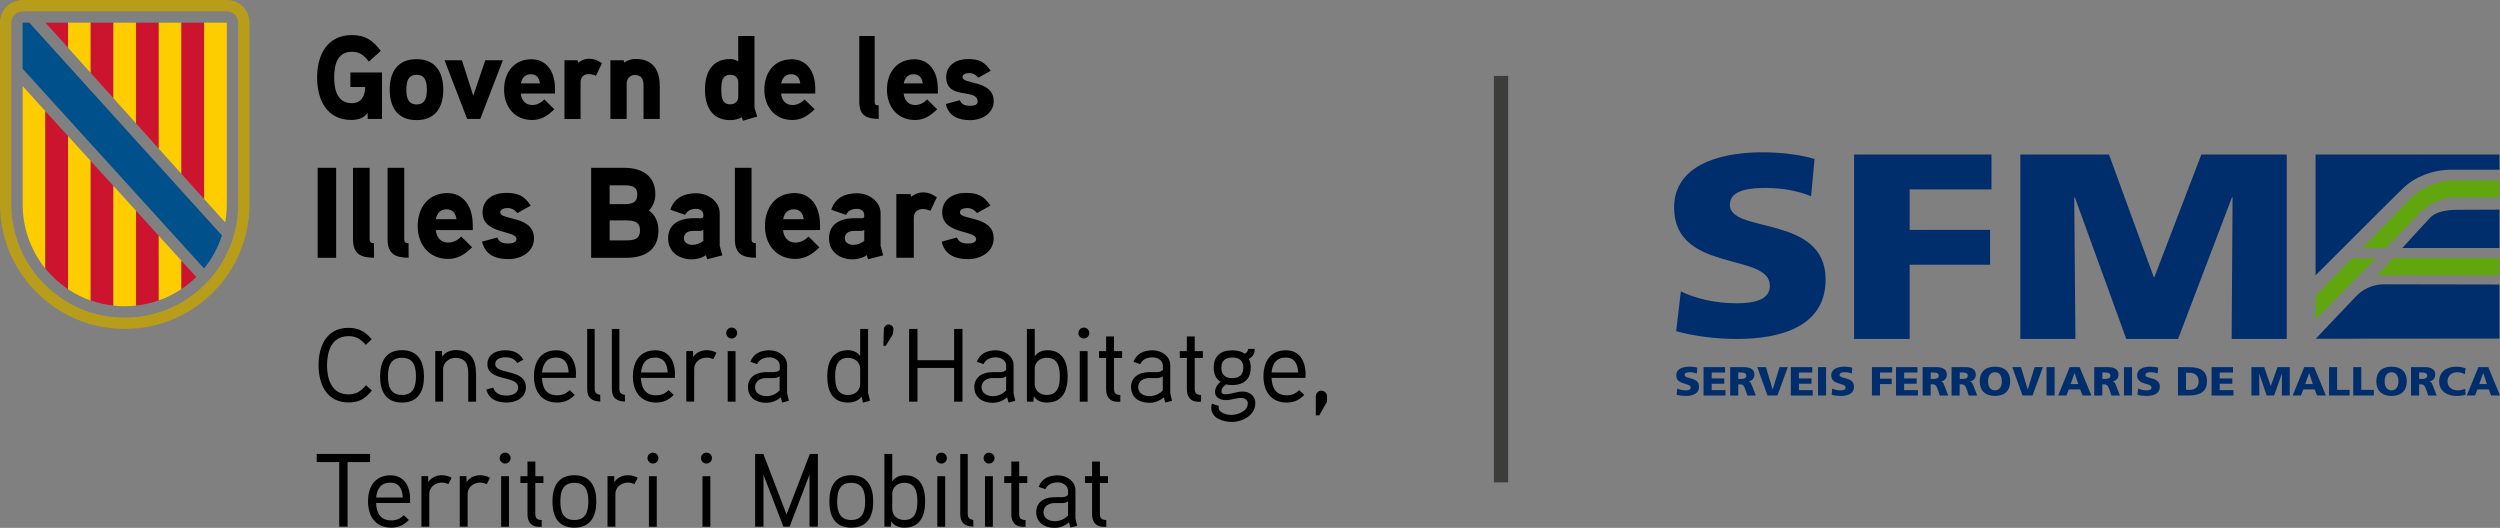 <?xml version="1.0" encoding="UTF-8"?>
<svg id="Capa_2" data-name="Capa 2" xmlns="http://www.w3.org/2000/svg" viewBox="0 0 461.05 97.35">
  <rect x="0" y="0" width="461.05" height="97.35" fill="#808080" stroke="none"/>
  <defs>
    <style>
      .cls-1 {
        fill: #3c3c3b;
      }

      .cls-2 {
        fill: #61a60e;
      }

      .cls-3 {
        fill: #00508b;
      }

      .cls-4 {
        fill: #b89d1b;
      }

      .cls-5 {
        fill: #fecd00;
      }

      .cls-6 {
        fill: #fff;
      }

      .cls-7 {
        fill: #002e6d;
      }

      .cls-8 {
        fill: #cc142e;
      }
    </style>
  </defs>
  <g id="Capa_1-2" data-name="Capa 1">
    <rect class="cls-1" x="275.5" y="14" width="2.63" height="74.96"/>
    <g>
      <path class="cls-7" d="M460.94,28.5v2.8h-8.91c-3.57,0-6.73,1.45-8.52,3.1q-1.81,1.69-16.47,16.37v-22.27h33.9ZM460.94,38.66v7.08h-17.91s3.96-4.36,5.15-5.6c1.19-1.24,3.37-1.45,5.15-1.45s7.42-.02,7.61-.03ZM460.94,52.48v9.96l-33.87.03s6.44-6.79,7.43-7.83c.99-1.04,2.77-2.21,5.15-2.21s21.12.04,21.29.04ZM324.31,28.09h1.43c3.33.06,6.56.52,8.9,1.23l-.64,6.87c-2.57-1.05-5.46-1.53-8.29-1.53-2.52,0-6.69.19-6.69,3.1,0,5.39,17.66,1.76,17.66,13.78,0,8.63-8.13,10.97-16.43,10.97-3.48,0-7.81-.48-11.13-1.43l.86-7.34c2.57,1.24,6.15,2.19,10.27,2.19,3.16,0,6.15-.57,6.15-3.24,0-6.2-17.66-2.29-17.66-14.4,0-7.76,8.24-10.06,15.56-10.2ZM341.93,28.5h25.34v6.43h-15.09v7.46h14.83v6.43h-14.83v13.69h-10.25V28.5ZM372.58,28.5h16.36l8.26,22.61h.11l8.66-22.61h15.75v34.01h-10.16l.17-26.12h-.11l-9.94,26.12h-9.55l-9.49-26.12h-.11l.22,26.12h-10.16V28.5ZM457.97,68.79h-.02l-.72,2.04h1.4l-.67-2.04ZM457.06,67.71h1.83l2.16,5.22h-1.64l-.42-1.12h-2.1l-.44,1.12h-1.52l2.13-5.22ZM454.71,72.81c-.42.1-.9.21-1.66.21-1.49,0-3.22-.7-3.22-2.68,0-1.82,1.36-2.72,3.21-2.72.57,0,1.12.12,1.66.27l-.12,1.13c-.48-.25-.95-.37-1.46-.37-1.06,0-1.75.72-1.75,1.69,0,1.02.78,1.65,1.87,1.65.49,0,.99-.12,1.4-.27l.07,1.09ZM446.14,69.88h.39c.48,0,1.09-.01,1.09-.61,0-.49-.52-.58-1.09-.58h-.39v1.18ZM444.65,67.71h2.66c.99,0,1.8.42,1.8,1.32,0,.69-.35,1.16-1.07,1.32h0c.48.13.51.53.79,1.17l.54,1.42h-1.56l-.32-.94c-.31-.9-.5-1.12-1.05-1.12h-.31v2.06h-1.49v-5.22ZM441.05,71.99c.91,0,1.27-.81,1.27-1.67,0-.91-.36-1.67-1.27-1.67s-1.27.76-1.27,1.67.36,1.67,1.27,1.67ZM441.05,67.62c1.84,0,2.81,1.02,2.81,2.7s-.98,2.7-2.81,2.7-2.81-1.04-2.81-2.7.96-2.7,2.81-2.7ZM433.98,67.71h1.49v4.19h2.31v1.03h-3.8v-5.22ZM429.52,67.71h1.49v4.19h2.31v1.03h-3.8v-5.22ZM425.87,68.79h-.02l-.72,2.04h1.4l-.67-2.04ZM424.95,67.71h1.83l2.16,5.22h-1.64l-.42-1.12h-2.1l-.44,1.12h-1.52l2.13-5.22ZM415.22,67.71h2.35l1.19,3.47h.02l1.24-3.47h2.26v5.22h-1.46l.02-4.01h-.02l-1.43,4.01h-1.37l-1.36-4.01h-.02l.03,4.01h-1.46v-5.22ZM407.86,67.71h3.95v.99h-2.45v1.08h2.32v.99h-2.32v1.18h2.54v.99h-4.04v-5.22ZM403.15,71.9h.58c1.12,0,1.74-.54,1.74-1.58s-.65-1.58-1.74-1.58h-.58v3.16ZM401.66,67.71h2.04c1.95,0,3.31.57,3.31,2.59s-1.4,2.63-3.31,2.63h-2.04v-5.22ZM394.32,71.65c.39.19.92.34,1.54.34.47,0,.92-.09.92-.51,0-.97-2.65-.36-2.65-2.26,0-1.26,1.31-1.6,2.44-1.6.54,0,1.07.07,1.44.19l-.1,1.08c-.39-.16-.82-.24-1.24-.24-.38,0-1,.03-1,.49,0,.84,2.65.28,2.65,2.16,0,1.35-1.22,1.72-2.46,1.72-.52,0-1.17-.07-1.67-.22l.13-1.15ZM391.7,67.71h1.49v5.22h-1.49v-5.22ZM387.72,69.88h.39c.48,0,1.09-.01,1.09-.61,0-.49-.52-.58-1.09-.58h-.39v1.18ZM386.23,67.71h2.66c.99,0,1.8.42,1.8,1.32,0,.69-.35,1.16-1.07,1.32h0c.48.13.51.53.79,1.17l.54,1.42h-1.56l-.32-.94c-.31-.9-.5-1.12-1.05-1.12h-.31v2.06h-1.49v-5.22ZM382.61,68.79h-.02l-.72,2.04h1.4l-.67-2.04ZM381.7,67.71h1.83l2.16,5.22h-1.64l-.42-1.12h-2.1l-.44,1.12h-1.52l2.13-5.22ZM377.42,67.71h1.49v5.22h-1.49v-5.22ZM371.12,67.71h1.59l1.24,4.1h.02l1.25-4.1h1.53l-1.91,5.22h-1.85l-1.88-5.22ZM367.91,71.99c.91,0,1.27-.81,1.27-1.67,0-.91-.36-1.67-1.27-1.67s-1.27.76-1.27,1.67.36,1.67,1.27,1.67ZM367.91,67.62c1.85,0,2.81,1.02,2.81,2.7s-.98,2.7-2.81,2.7-2.81-1.04-2.81-2.7.96-2.7,2.81-2.7ZM361.42,69.88h.39c.48,0,1.09-.01,1.09-.61,0-.49-.52-.58-1.09-.58h-.39v1.18ZM359.92,67.71h2.66c.99,0,1.8.42,1.8,1.32,0,.69-.35,1.16-1.08,1.32h0c.48.13.51.53.79,1.17l.55,1.42h-1.56l-.32-.94c-.3-.9-.5-1.12-1.05-1.12h-.31v2.06h-1.49v-5.22ZM356.06,69.88h.39c.48,0,1.09-.01,1.09-.61,0-.49-.52-.58-1.09-.58h-.39v1.18ZM354.57,67.71h2.66c.99,0,1.81.42,1.81,1.32,0,.69-.35,1.16-1.08,1.32h0c.48.13.51.53.79,1.17l.55,1.42h-1.56l-.32-.94c-.3-.9-.5-1.12-1.05-1.12h-.31v2.06h-1.49v-5.22ZM349.67,67.71h3.95v.99h-2.46v1.08h2.32v.99h-2.32v1.18h2.54v.99h-4.04v-5.22ZM345.21,67.71h3.75v.99h-2.25v1.14h2.16v.99h-2.16v2.1h-1.49v-5.22ZM337.91,71.65c.38.19.92.34,1.54.34.47,0,.92-.09.92-.51,0-.97-2.65-.36-2.65-2.26,0-1.26,1.32-1.6,2.44-1.6.54,0,1.07.07,1.44.19l-.1,1.08c-.38-.16-.82-.24-1.24-.24-.38,0-1,.03-1,.49,0,.84,2.65.28,2.65,2.16,0,1.35-1.22,1.72-2.46,1.72-.52,0-1.17-.07-1.67-.22l.13-1.15ZM335.28,67.71h1.49v5.22h-1.49v-5.22ZM330.27,67.71h3.95v.99h-2.46v1.08h2.32v.99h-2.32v1.18h2.54v.99h-4.04v-5.22ZM324.08,67.71h1.59l1.24,4.1h.02l1.25-4.1h1.53l-1.91,5.22h-1.84l-1.88-5.22ZM320.57,69.88h.39c.48,0,1.09-.01,1.09-.61,0-.49-.52-.58-1.09-.58h-.39v1.18ZM319.08,67.71h2.66c1,0,1.81.42,1.81,1.32,0,.69-.35,1.16-1.08,1.32h0c.48.13.51.53.79,1.17l.55,1.42h-1.56l-.32-.94c-.3-.9-.5-1.12-1.05-1.12h-.31v2.06h-1.49v-5.22ZM314.18,67.71h3.95v.99h-2.46v1.08h2.32v.99h-2.32v1.18h2.54v.99h-4.04v-5.22ZM309.33,71.65c.38.19.92.34,1.54.34.47,0,.92-.09.92-.51,0-.97-2.65-.36-2.65-2.26,0-1.26,1.32-1.6,2.44-1.6.54,0,1.07.07,1.44.19l-.1,1.08c-.38-.16-.82-.24-1.24-.24-.38,0-1,.03-1,.49,0,.84,2.65.28,2.65,2.16,0,1.35-1.22,1.72-2.46,1.72-.52,0-1.17-.07-1.67-.22l.13-1.15Z"/>
      <polygon class="cls-2" points="441.32 47.61 438.36 50.78 460.94 50.78 460.94 47.61 441.32 47.61"/>
      <path class="cls-2" d="M452.54,33.26c-2.11,0-5.63.83-8.52,3.85l-8.3,8.62h4.29l6.15-6.38c2.24-2.34,4.94-2.92,6.38-2.92h8.41v-3.17h-8.41Z"/>
      <polygon class="cls-2" points="427.08 58.87 438.17 47.63 433.82 47.63 427.08 54.49 427.08 58.87"/>
    </g>
    <g>
      <g>
        <path class="cls-4" d="M41.83,0H4.18C1.87,0,0,1.87,0,4.18v33.47c0,12.71,10.3,23.01,23.01,23.01s23.01-10.3,23.01-23.01V4.18c0-2.31-1.87-4.18-4.18-4.18M43.92,37.65c0,11.55-9.36,20.92-20.92,20.92S2.09,49.2,2.09,37.65V4.18c0-1.16.94-2.09,2.09-2.09h37.65c1.15,0,2.09.94,2.09,2.09v33.47Z"/>
        <polygon class="cls-8" points="12.55 4.18 8.38 4.18 12.55 8.8 12.55 4.18"/>
        <polygon class="cls-5" points="12.55 8.36 12.55 4.18 16.73 4.18 16.73 13.46 12.55 8.8 12.55 8.36"/>
        <polygon class="cls-8" points="16.73 4.18 20.92 4.18 20.92 18.11 16.73 13.45 16.73 4.18"/>
        <polygon class="cls-5" points="20.92 4.18 25.1 4.18 25.1 22.76 20.92 18.11 20.92 4.18"/>
        <polygon class="cls-8" points="25.1 4.18 29.28 4.18 29.28 27.42 25.1 22.76 25.1 4.18"/>
        <polygon class="cls-5" points="29.28 26.14 29.28 4.18 33.46 4.18 33.46 29.28 33.46 32.06 29.28 27.42 29.28 26.14"/>
        <polygon class="cls-8" points="33.46 4.18 37.65 4.18 37.65 36.71 33.46 32.06 33.46 4.18"/>
        <path class="cls-5" d="M37.65,36.71V4.18h4.18v33.47c0,1.15-.11,2.28-.3,3.37l-3.88-4.31Z"/>
        <path class="cls-5" d="M4.18,37.68c0,4.48,1.57,8.6,4.18,11.84v-29.02l-4.18-4.63v21.81Z"/>
        <path class="cls-8" d="M8.36,20.5v29.01c1.19,1.48,2.61,2.77,4.18,3.82v-28.24l-4.18-4.59Z"/>
        <path class="cls-5" d="M12.55,25.1v28.23c1.29.86,2.69,1.58,4.18,2.1v-25.74l-4.18-4.59Z"/>
        <path class="cls-8" d="M16.73,55.4c1.33.47,2.74.8,4.18.95v-22.07l-4.18-4.59v25.71Z"/>
        <path class="cls-5" d="M20.92,53.34v3.02c.68.08,1.38.12,2.09.12s1.41-.04,2.09-.12v-17.48l-4.18-4.6s0,19.06,0,19.06Z"/>
        <path class="cls-8" d="M29.28,43.48l-4.18-4.6v17.47c1.45-.16,2.85-.48,4.18-.95v-11.92Z"/>
        <polygon class="cls-6" points="29.28 40.34 29.33 40.3 29.28 40.24 29.28 40.34"/>
        <path class="cls-5" d="M29.28,55.4c1.49-.52,2.89-1.24,4.18-2.1v-5.22l-4.18-4.6v11.91Z"/>
        <path class="cls-8" d="M33.46,48.08v5.23c.98-.65,1.89-1.4,2.73-2.22l-2.73-3.01Z"/>
        <path class="cls-3" d="M37.65,49.48c1.45-1.78,2.56-3.84,3.28-6.07l-2.21-2.43L5.4,4.18h-1.23v8.5s32.62,35.91,32.62,35.9l.84.91h.02Z"/>
      </g>
      <g>
        <path d="M64.62,13.37v2.68h2.73c0,1.55-.68,2.98-2.44,2.98-2.75,0-3.28-2.52-3.28-4.74s.51-4.74,3.26-4.74c1.48,0,2.29.7,3.13,1.82l2.2-1.99c-1.45-1.93-2.84-2.91-5.33-2.91-4.6,0-6.41,3.74-6.41,7.82s1.76,7.83,6.32,7.83c1.21,0,2.24-.31,3.01-1.29v1.11h2.64v-8.57h-5.83ZM81.75,16.54c0-3.22-1.43-5.63-4.94-5.63s-4.94,2.41-4.94,5.63,1.43,5.61,4.94,5.61,4.94-2.39,4.94-5.61M78.72,16.54c0,1.36-.26,2.72-1.89,2.72s-1.89-1.36-1.89-2.72.24-2.74,1.89-2.74,1.89,1.38,1.89,2.74M89.5,11.11l-2.22,6.55-2.09-6.55h-3.21l4.17,10.82h2.42l4.17-10.82h-3.24ZM102.35,16.3c0-3.17-1.63-5.37-4.32-5.37-3.31,0-5.07,2.52-5.07,5.61s1.89,5.59,5.17,5.59c1.65,0,2.88-.77,4.1-1.98l-1.85-1.81c-.53.55-1.3,1.03-2.22,1.03-1.3,0-2.01-.92-2.11-2.12h6.3v-.95h0ZM96.07,15.38c.18-1.01.75-1.69,1.83-1.69s1.55.72,1.68,1.69h-3.51ZM111.02,11.66c-.77-.55-1.52-.83-2.38-.83-1.15,0-2.01.75-2.01.75l-.11-.46h-2.42v10.82h2.97v-6.77c0-.92.55-1.51,1.56-1.51.42,0,.86.13,1.28.31l1.1-2.3ZM121.66,15.84c0-3-1.28-4.97-4.49-4.97-.71,0-1.56.28-2.04.68l-.12-.44h-2.44v10.82h3v-6.55c0-.85.61-1.55,1.48-1.55,1.37,0,1.63.9,1.63,2.08v6.03h3v-6.1h0ZM139.65,21.49c-.05-.15-.51-1.55-.51-1.62V6.64h-3v4.69c-.48-.31-.97-.44-1.5-.44-3.39,0-4.63,2.58-4.63,5.61s1.21,5.65,4.63,5.65c.75,0,1.52-.15,2.16-.52l.22.64,2.62-.78ZM136.15,17.86c0,.85-.64,1.38-1.48,1.38-1.61,0-1.65-1.53-1.65-2.71s.05-2.74,1.65-2.74c.84,0,1.48.52,1.48,1.38v2.68ZM150.35,16.3c0-3.17-1.63-5.37-4.32-5.37-3.31,0-5.07,2.52-5.07,5.61s1.89,5.59,5.17,5.59c1.65,0,2.88-.77,4.1-1.98l-1.85-1.81c-.53.55-1.3,1.03-2.22,1.03-1.3,0-2.01-.92-2.11-2.12h6.3v-.95h0ZM144.08,15.38c.18-1.01.75-1.69,1.83-1.69s1.55.72,1.68,1.69h-3.51ZM162.03,19.43c-.51,0-.72-.13-.72-.65V6.64h-2.84v12.18c0,2.45,1.32,3.11,3.59,3.11l-.02-2.51ZM172.95,16.3c0-3.17-1.63-5.37-4.31-5.37-3.31,0-5.07,2.52-5.07,5.61s1.89,5.59,5.17,5.59c1.65,0,2.88-.77,4.1-1.98l-1.85-1.81c-.53.55-1.3,1.03-2.22,1.03-1.3,0-2.01-.92-2.11-2.12h6.3v-.95ZM166.67,15.38c.18-1.01.75-1.69,1.83-1.69s1.55.72,1.68,1.69h-3.51ZM183.25,18.63c0-3.9-5.75-3.02-5.75-4.4,0-.64.81-.75,1.28-.75.64,0,1.25.35,1.63.85l2.29-1.27c-1.1-1.67-2.16-2.17-4.2-2.17s-4,1.03-4,3.33c0,4.31,5.8,1.95,5.8,4.54,0,.66-.92.75-1.41.75-1.12,0-1.61-.37-1.87-1.03l-2.6.7c.53,2.25,2.31,2.98,4.51,2.98,2.08,0,4.33-1.18,4.33-3.53"/>
        <path d="M61.99,30.95h-3.41v16.59h3.41v-16.59ZM68.95,44.83c-.55,0-.78-.14-.78-.71v-13.17h-3.07v13.21c0,2.66,1.43,3.37,3.88,3.37l-.02-2.71ZM75.33,44.83c-.55,0-.78-.14-.78-.71v-13.17h-3.07v13.21c0,2.66,1.43,3.37,3.88,3.37l-.02-2.71ZM87.18,41.43c0-3.44-1.76-5.82-4.67-5.82-3.57,0-5.48,2.73-5.48,6.08s2.05,6.06,5.6,6.06c1.79,0,3.12-.83,4.44-2.14l-2-1.98c-.57.59-1.41,1.11-2.41,1.11-1.41,0-2.17-1-2.29-2.31h6.82v-1.01h0ZM80.39,40.43c.19-1.09.81-1.83,1.98-1.83s1.67.78,1.81,1.83h-3.79ZM98.48,43.95c0-4.23-6.22-3.28-6.22-4.77,0-.69.88-.81,1.38-.81.69,0,1.36.38,1.76.93l2.48-1.38c-1.19-1.81-2.34-2.35-4.55-2.35s-4.34,1.11-4.34,3.61c0,4.11,6.26,3.21,6.26,4.92,0,.71-1,.81-1.52.81-1.21,0-1.74-.4-2.02-1.11l-2.81.76c.57,2.44,2.5,3.23,4.89,3.23,2.26,0,4.69-1.29,4.69-3.84M121.43,42.48c0-1.43-.55-2.85-1.76-3.66.78-.76,1.19-1.88,1.19-2.97,0-3.52-2.55-4.9-5.74-4.9h-6.1v16.59h6.48c3.36,0,5.93-1.38,5.93-5.07M117.53,35.87c0,1.55-1.07,1.78-2.36,1.78h-2.74v-3.47h2.74c1.26,0,2.36.18,2.36,1.68M118.03,42.5c0,1.64-1.17,1.83-2.53,1.83h-3.07v-3.68h3.07c1.36,0,2.53.21,2.53,1.85M132.73,45.32v-5.97c0-2.28-2.24-3.71-4.36-3.71-2.27,0-4.07.9-4.74,3.04l2.74.95c.36-.81,1.1-1.11,2-1.11.74,0,1.34.4,1.34,1.09v.33c0,.14-.09.28-.41.31,0,0-1-.02-1.79,0-2.98.17-4.29,1.59-4.29,3.73,0,2.5,2.05,3.85,4.36,3.85.86,0,1.91-.26,2.6-.78l.24.76,2.79-.71-.48-1.78ZM129.7,44.42c-.6.48-1.28.74-2.05.74-.65,0-1.53-.38-1.53-1.16,0-1.02.76-1.4,1.65-1.42h1.34c.24,0,.43-.05.6-.17v2.01ZM139.38,44.83c-.55,0-.78-.14-.78-.71v-13.17h-3.07v13.21c0,2.66,1.43,3.37,3.88,3.37l-.02-2.71ZM151.22,41.43c0-3.44-1.76-5.82-4.67-5.82-3.57,0-5.48,2.73-5.48,6.08s2.05,6.06,5.6,6.06c1.79,0,3.12-.83,4.44-2.14l-2-1.98c-.57.59-1.41,1.11-2.41,1.11-1.41,0-2.17-1-2.29-2.31h6.82v-1.01h0ZM144.43,40.43c.19-1.09.81-1.83,1.98-1.83s1.67.78,1.81,1.83h-3.79ZM162.4,45.32v-5.97c0-2.28-2.24-3.71-4.36-3.71-2.27,0-4.07.9-4.74,3.04l2.74.95c.35-.81,1.1-1.11,2-1.11.74,0,1.34.4,1.34,1.09v.33c0,.14-.09.28-.41.31,0,0-1-.02-1.79,0-2.98.17-4.29,1.59-4.29,3.73,0,2.5,2.05,3.85,4.36,3.85.86,0,1.91-.26,2.6-.78l.24.76,2.79-.71-.48-1.78ZM159.38,44.42c-.6.48-1.28.74-2.05.74-.65,0-1.53-.38-1.53-1.16,0-1.02.76-1.4,1.65-1.42h1.34c.24,0,.43-.05.6-.17v2.01ZM172.79,36.39c-.84-.59-1.65-.91-2.58-.91-1.24,0-2.17.81-2.17.81l-.12-.5h-2.62v11.74h3.22v-7.34c0-1,.59-1.64,1.69-1.64.45,0,.93.14,1.38.33l1.18-2.49ZM183.25,43.95c0-4.23-6.22-3.28-6.22-4.77,0-.69.88-.81,1.38-.81.69,0,1.36.38,1.76.93l2.48-1.38c-1.19-1.81-2.34-2.35-4.55-2.35s-4.34,1.11-4.34,3.61c0,4.11,6.26,3.21,6.26,4.92,0,.71-1,.81-1.52.81-1.21,0-1.74-.4-2.03-1.11l-2.81.76c.57,2.44,2.5,3.23,4.89,3.23,2.27,0,4.7-1.29,4.7-3.84"/>
        <path d="M204.35,87.82h-1.5v-2.71h-1.45v2.71h-1.31v1.25h1.31v5.77c0,1.33.64,2.31,2.08,2.31h.54v-1.25c-.85-.02-1.18-.31-1.18-1.17v-5.65h1.5v-1.25h0ZM196.97,95.08c-.75.69-1.5,1.04-2.48,1.04s-2.05-.5-2.05-1.65,1-1.68,2-1.69h1.42c.38,0,.6-.02,1.11-.31v2.61ZM198.33,95.58v-5.19c0-1.65-1.65-2.73-3.23-2.73-1.69,0-2.98.61-3.56,2.13l1.25.42c.4-.92,1.35-1.25,2.27-1.25s1.91.56,1.91,1.54v.77c-.32.37-.77.41-1.19.42,0,0-1.15-.02-1.45,0-2,.05-3.23,1.08-3.23,2.77,0,1.9,1.51,2.88,3.34,2.88.98,0,1.84-.29,2.71-1l.25.94,1.25-.31-.32-1.4ZM189.46,87.82h-1.5v-2.71h-1.45v2.71h-1.31v1.25h1.31v5.77c0,1.33.64,2.31,2.08,2.31h.54v-1.25c-.85-.02-1.18-.31-1.18-1.17v-5.65h1.5v-1.25h0ZM183.1,87.82h-1.45v9.32h1.45v-9.32ZM183.41,84.49c0-.58-.46-1.01-1.01-1.01s-1,.44-1,1.01c0,.54.44,1,1,1s1.01-.46,1.01-1M179.49,95.87c-.78-.05-1.02-.52-1.02-1.06v-11.08h-1.38v11.08c0,1.58.81,2.27,2.42,2.31l-.02-1.25ZM174.31,87.82h-1.45v9.32h1.45v-9.32ZM174.62,84.49c0-.58-.46-1.01-1.01-1.01s-1,.44-1,1.01c0,.54.45,1,1,1s1.01-.46,1.01-1M169.18,92.48c0,1.54-.27,3.42-2.4,3.42-1.19,0-2.23-.75-2.23-2.04v-2.78c0-1.27,1.01-2.04,2.23-2.04,2.13,0,2.4,1.9,2.4,3.44M170.62,92.47c0-2.54-.88-4.82-3.73-4.82-.78,0-1.67.21-2.34,1.11v-5.04h-1.45v13.41h1.21l.06-1.01c.54.95,1.59,1.19,2.42,1.19,2.93,0,3.83-2.24,3.83-4.85M159.55,92.48c0,1.73-.41,3.42-2.58,3.42s-2.58-1.69-2.58-3.42.38-3.44,2.58-3.44,2.58,1.71,2.58,3.44M161.04,92.48c0-2.74-1.08-4.84-4.05-4.84s-4.04,2.09-4.04,4.84,1.06,4.83,4.04,4.83,4.05-2.08,4.05-4.83M150.83,83.72h-1.48l-4.3,11.15-4.27-11.15h-1.52v13.41h1.54v-9.57l3.67,9.57h1.15l3.67-9.59v9.59h1.54v-13.41h0ZM131,87.82h-1.45v9.32h1.45v-9.32ZM131.3,84.49c0-.58-.46-1.01-1.02-1.01s-1,.44-1,1.01c0,.54.44,1,1,1s1.02-.46,1.02-1M121.12,87.82h-1.45v9.32h1.45v-9.32ZM121.43,84.49c0-.58-.46-1.01-1.02-1.01s-1,.44-1,1.01c0,.54.44,1,1,1s1.02-.46,1.02-1M117.6,88.1c-.58-.31-1.17-.46-1.81-.46-.96,0-2,.44-2.48,1.28l-.04-1.11h-1.23v9.32h1.45v-6.07c0-1.18,1.06-2.06,2.31-2.06.42,0,.85.12,1.23.27l.58-1.16ZM108.5,92.48c0,1.73-.4,3.42-2.58,3.42s-2.58-1.69-2.58-3.42.38-3.44,2.58-3.44,2.58,1.71,2.58,3.44M109.97,92.48c0-2.74-1.08-4.84-4.05-4.84s-4.04,2.09-4.04,4.84,1.06,4.83,4.04,4.83,4.05-2.08,4.05-4.83M100.23,87.82h-1.5v-2.71h-1.45v2.71h-1.31v1.25h1.31v5.77c0,1.33.64,2.31,2.08,2.31h.54v-1.25c-.85-.02-1.18-.31-1.18-1.17v-5.65h1.5v-1.25h0ZM93.87,87.82h-1.45v9.32h1.45v-9.32ZM94.17,84.49c0-.58-.46-1.01-1.02-1.01s-1,.44-1,1.01c0,.54.45,1,1,1s1.02-.46,1.02-1M90.35,88.1c-.58-.31-1.17-.46-1.81-.46-.96,0-2,.44-2.48,1.28l-.04-1.11h-1.23v9.32h1.45v-6.07c0-1.18,1.06-2.06,2.31-2.06.42,0,.85.12,1.23.27l.58-1.16ZM83.28,88.1c-.58-.31-1.17-.46-1.81-.46-.96,0-2,.44-2.48,1.28l-.04-1.11h-1.23v9.32h1.45v-6.07c0-1.18,1.06-2.06,2.31-2.06.42,0,.85.12,1.23.27l.58-1.16ZM69.37,91.75c.15-1.65.92-2.74,2.6-2.74s2.23,1.23,2.31,2.74h-4.9ZM75.63,92.06c0-2.52-1.19-4.4-3.61-4.4-2.9,0-4.15,2.13-4.15,4.82s1.35,4.83,4.3,4.83c1.36,0,2.34-.5,3.23-1.42l-.94-.88c-.56.61-1.33.96-2.29.96-2,0-2.75-1.33-2.81-3.21h6.26s0-.68,0-.68ZM68.25,83.72h-9.84v1.5h4.15v11.91h1.54v-11.91h4.15v-1.5Z"/>
        <path d="M244.74,73.13c0-.59-.46-1.08-1.08-1.08-.54,0-1,.48-1,1.08v3.47h.65l1.42-2.54v-.94h0ZM234.5,68.69c.15-1.65.92-2.75,2.6-2.75s2.23,1.23,2.31,2.75h-4.9ZM240.77,69c0-2.51-1.19-4.4-3.61-4.4-2.91,0-4.15,2.13-4.15,4.82s1.35,4.82,4.3,4.82c1.37,0,2.34-.5,3.23-1.42l-.95-.88c-.55.61-1.32.96-2.28.96-2,0-2.74-1.32-2.81-3.21h6.26v-.68ZM229.29,67.81c0,1.31-.73,1.92-2.04,1.92s-2.01-.61-2.01-1.92.78-1.88,2.04-1.88,2.01.58,2.01,1.88M230.67,67.83c0-.52-.08-1.04-.35-1.65.82-.4,1.06-1.11,1.09-1.84h-1.23c-.04.4-.23.71-.63.91-.68-.52-1.5-.64-2.31-.64-2.14,0-3.41,1.06-3.41,3.21,0,.98.31,1.98,1.27,2.58-.68.56-1.02,1.25-1.02,1.91,0,1.04,1,1.48,2.01,1.48.96,0,1.86-.4,2.84-.4.55,0,1.19.31,1.19,1,0,1.42-1.79,2.13-3.05,2.13-.92,0-2.33-.42-2.33-1.36,0-.12.02-.22.04-.31l-1.28-.4c-.08.23-.12.5-.12.73,0,1.91,2.08,2.63,3.81,2.63,2.06,0,4.32-1.31,4.32-3.47,0-1.31-1.04-2.13-2.36-2.13-1.08,0-2.11.5-3.21.5-.32,0-.68-.08-.68-.54,0-.55.42-1,.88-1.28.41.09.69.13,1.06.13,2.13,0,3.45-1.07,3.45-3.16M221.83,64.76h-1.5v-2.71h-1.45v2.71h-1.31v1.25h1.31v5.77c0,1.32.63,2.31,2.08,2.31h.54v-1.25c-.85-.02-1.17-.31-1.17-1.18v-5.65h1.5v-1.25h0ZM214.45,72.02c-.75.69-1.5,1.04-2.48,1.04s-2.06-.5-2.06-1.65,1-1.68,2-1.69h1.42c.38,0,.6-.02,1.11-.31v2.61h0ZM215.82,72.52v-5.19c0-1.65-1.65-2.73-3.23-2.73-1.69,0-2.98.61-3.55,2.13l1.25.42c.4-.92,1.35-1.25,2.27-1.25s1.9.55,1.9,1.54v.77c-.32.36-.77.4-1.19.42,0,0-1.15-.02-1.45,0-2,.06-3.23,1.08-3.23,2.77,0,1.91,1.51,2.88,3.34,2.88.98,0,1.84-.29,2.71-1l.25.95,1.25-.31-.32-1.41ZM206.94,64.76h-1.5v-2.71h-1.45v2.71h-1.31v1.25h1.31v5.77c0,1.32.63,2.31,2.08,2.31h.54v-1.25c-.85-.02-1.17-.31-1.17-1.18v-5.65h1.5v-1.25h0ZM200.58,64.76h-1.45v9.32h1.45v-9.32ZM200.89,61.43c0-.58-.46-1.02-1.01-1.02s-1,.45-1,1.02c0,.54.45,1,1,1s1.01-.46,1.01-1M195.45,69.42c0,1.54-.27,3.42-2.4,3.42-1.19,0-2.23-.75-2.23-2.04v-2.78c0-1.27,1.01-2.04,2.23-2.04,2.13,0,2.4,1.9,2.4,3.44M196.9,69.41c0-2.54-.88-4.82-3.73-4.82-.79,0-1.68.21-2.34,1.11v-5.04h-1.45v13.41h1.21l.06-1.02c.54.95,1.6,1.19,2.42,1.19,2.92,0,3.83-2.23,3.83-4.84M185.56,72.02c-.75.69-1.5,1.04-2.48,1.04s-2.06-.5-2.06-1.65,1-1.68,2-1.69h1.42c.38,0,.6-.02,1.11-.31v2.61h0ZM186.92,72.52v-5.19c0-1.65-1.65-2.73-3.23-2.73-1.69,0-2.98.61-3.55,2.13l1.25.42c.4-.92,1.35-1.25,2.27-1.25s1.9.55,1.9,1.54v.77c-.32.36-.77.4-1.19.42,0,0-1.15-.02-1.45,0-2,.06-3.23,1.08-3.23,2.77,0,1.91,1.52,2.88,3.34,2.88.98,0,1.84-.29,2.71-1l.25.95,1.25-.31-.32-1.41ZM177.5,60.66h-1.54v5.77h-6.76v-5.77h-1.54v13.41h1.54v-6.21h6.76v6.21h1.54v-13.41ZM164.76,60.7c.04-.46-.4-.86-.88-.86s-.86.41-.88.88l-.09,3.04.44.02,1.31-2.13.12-.95ZM158.63,70.81c0,1.27-1.02,2.04-2.23,2.04-2.13,0-2.38-1.87-2.38-3.44s.25-3.42,2.4-3.42c1.21,0,2.21.79,2.21,2.04v2.79ZM160.44,73.9c-.02-.06-.35-1.46-.35-1.48v-11.76h-1.46v4.98c-.56-.78-1.5-1.06-2.21-1.06-2.92,0-3.86,2.21-3.86,4.82s.88,4.84,3.84,4.84c.88,0,1.84-.27,2.5-1.08l.25,1.1,1.29-.36ZM143.79,72.02c-.75.69-1.5,1.04-2.48,1.04s-2.06-.5-2.06-1.65,1-1.68,2-1.69h1.42c.38,0,.59-.02,1.11-.31v2.61h0ZM145.16,72.52v-5.19c0-1.65-1.65-2.73-3.23-2.73-1.69,0-2.98.61-3.55,2.13l1.25.42c.4-.92,1.35-1.25,2.27-1.25s1.91.55,1.91,1.54v.77c-.33.36-.77.4-1.19.42,0,0-1.15-.02-1.45,0-2,.06-3.23,1.08-3.23,2.77,0,1.91,1.51,2.88,3.34,2.88.98,0,1.84-.29,2.71-1l.25.95,1.25-.31-.32-1.41ZM135.65,64.76h-1.45v9.32h1.45v-9.32ZM135.95,61.43c0-.58-.46-1.02-1.02-1.02s-1,.45-1,1.02c0,.54.45,1,1,1s1.02-.46,1.02-1M132.13,65.04c-.58-.31-1.17-.46-1.81-.46-.96,0-2,.44-2.48,1.28l-.04-1.11h-1.23v9.32h1.45v-6.07c0-1.17,1.06-2.05,2.31-2.05.42,0,.85.12,1.23.27l.57-1.17ZM118.22,68.69c.15-1.65.92-2.75,2.6-2.75s2.23,1.23,2.31,2.75h-4.9ZM124.48,69c0-2.51-1.19-4.4-3.61-4.4-2.9,0-4.15,2.13-4.15,4.82s1.35,4.82,4.3,4.82c1.37,0,2.34-.5,3.23-1.42l-.95-.88c-.56.61-1.33.96-2.29.96-2,0-2.74-1.32-2.81-3.21h6.26v-.68h0ZM115.24,72.8c-.78-.05-1.02-.52-1.02-1.06v-11.08h-1.38v11.08c0,1.58.81,2.27,2.42,2.31l-.02-1.25ZM110.69,72.8c-.79-.05-1.02-.52-1.02-1.06v-11.08h-1.38v11.08c0,1.58.81,2.27,2.42,2.31l-.02-1.25ZM99.96,68.69c.15-1.65.92-2.75,2.6-2.75s2.23,1.23,2.31,2.75h-4.9ZM106.23,69c0-2.51-1.19-4.4-3.61-4.4-2.91,0-4.15,2.13-4.15,4.82s1.35,4.82,4.3,4.82c1.36,0,2.34-.5,3.23-1.42l-.95-.88c-.56.61-1.33.96-2.29.96-2,0-2.74-1.32-2.81-3.21h6.26v-.68h0ZM96.98,71.41c0-3.5-5.65-2.23-5.65-4.27,0-1.06,1.19-1.25,1.91-1.25.88,0,1.65.27,2.15,1.06l1.14-.61c-.81-1.31-1.83-1.74-3.4-1.74-1.69,0-3.24.78-3.24,2.55,0,3.31,5.67,1.98,5.67,4.32,0,1.14-1.25,1.48-2.11,1.48-1.17,0-2.15-.38-2.48-1.45l-1.28.32c.44,1.79,1.98,2.42,3.78,2.42s3.53-.96,3.53-2.84M87.78,68.79c0-2.56-1.06-4.23-3.78-4.23-.85,0-1.87.35-2.46,1.23l-.04-1.04h-1.23v9.32h1.45v-6.03c0-1.02.96-2.04,2.23-2.04,1.92,0,2.4,1.19,2.4,2.82v5.25h1.45v-5.28h0ZM76.71,69.42c0,1.73-.4,3.42-2.58,3.42s-2.58-1.69-2.58-3.42.38-3.44,2.58-3.44,2.58,1.71,2.58,3.44M78.19,69.42c0-2.74-1.08-4.84-4.05-4.84s-4.04,2.1-4.04,4.84,1.06,4.82,4.04,4.82,4.05-2.07,4.05-4.82M67.5,71.04c-.88,1.04-1.74,1.69-3.23,1.69-3.15,0-3.96-2.87-3.96-5.37s.81-5.37,3.96-5.37c1.46,0,2.31.61,3.19,1.61l1.09-1.04c-1.21-1.41-2.37-2.1-4.29-2.1-4,0-5.51,3.31-5.51,6.88s1.54,6.88,5.53,6.88c2.01,0,3.04-.69,4.3-2.19l-1.09-1.01Z"/>
      </g>
    </g>
  </g>
</svg>
